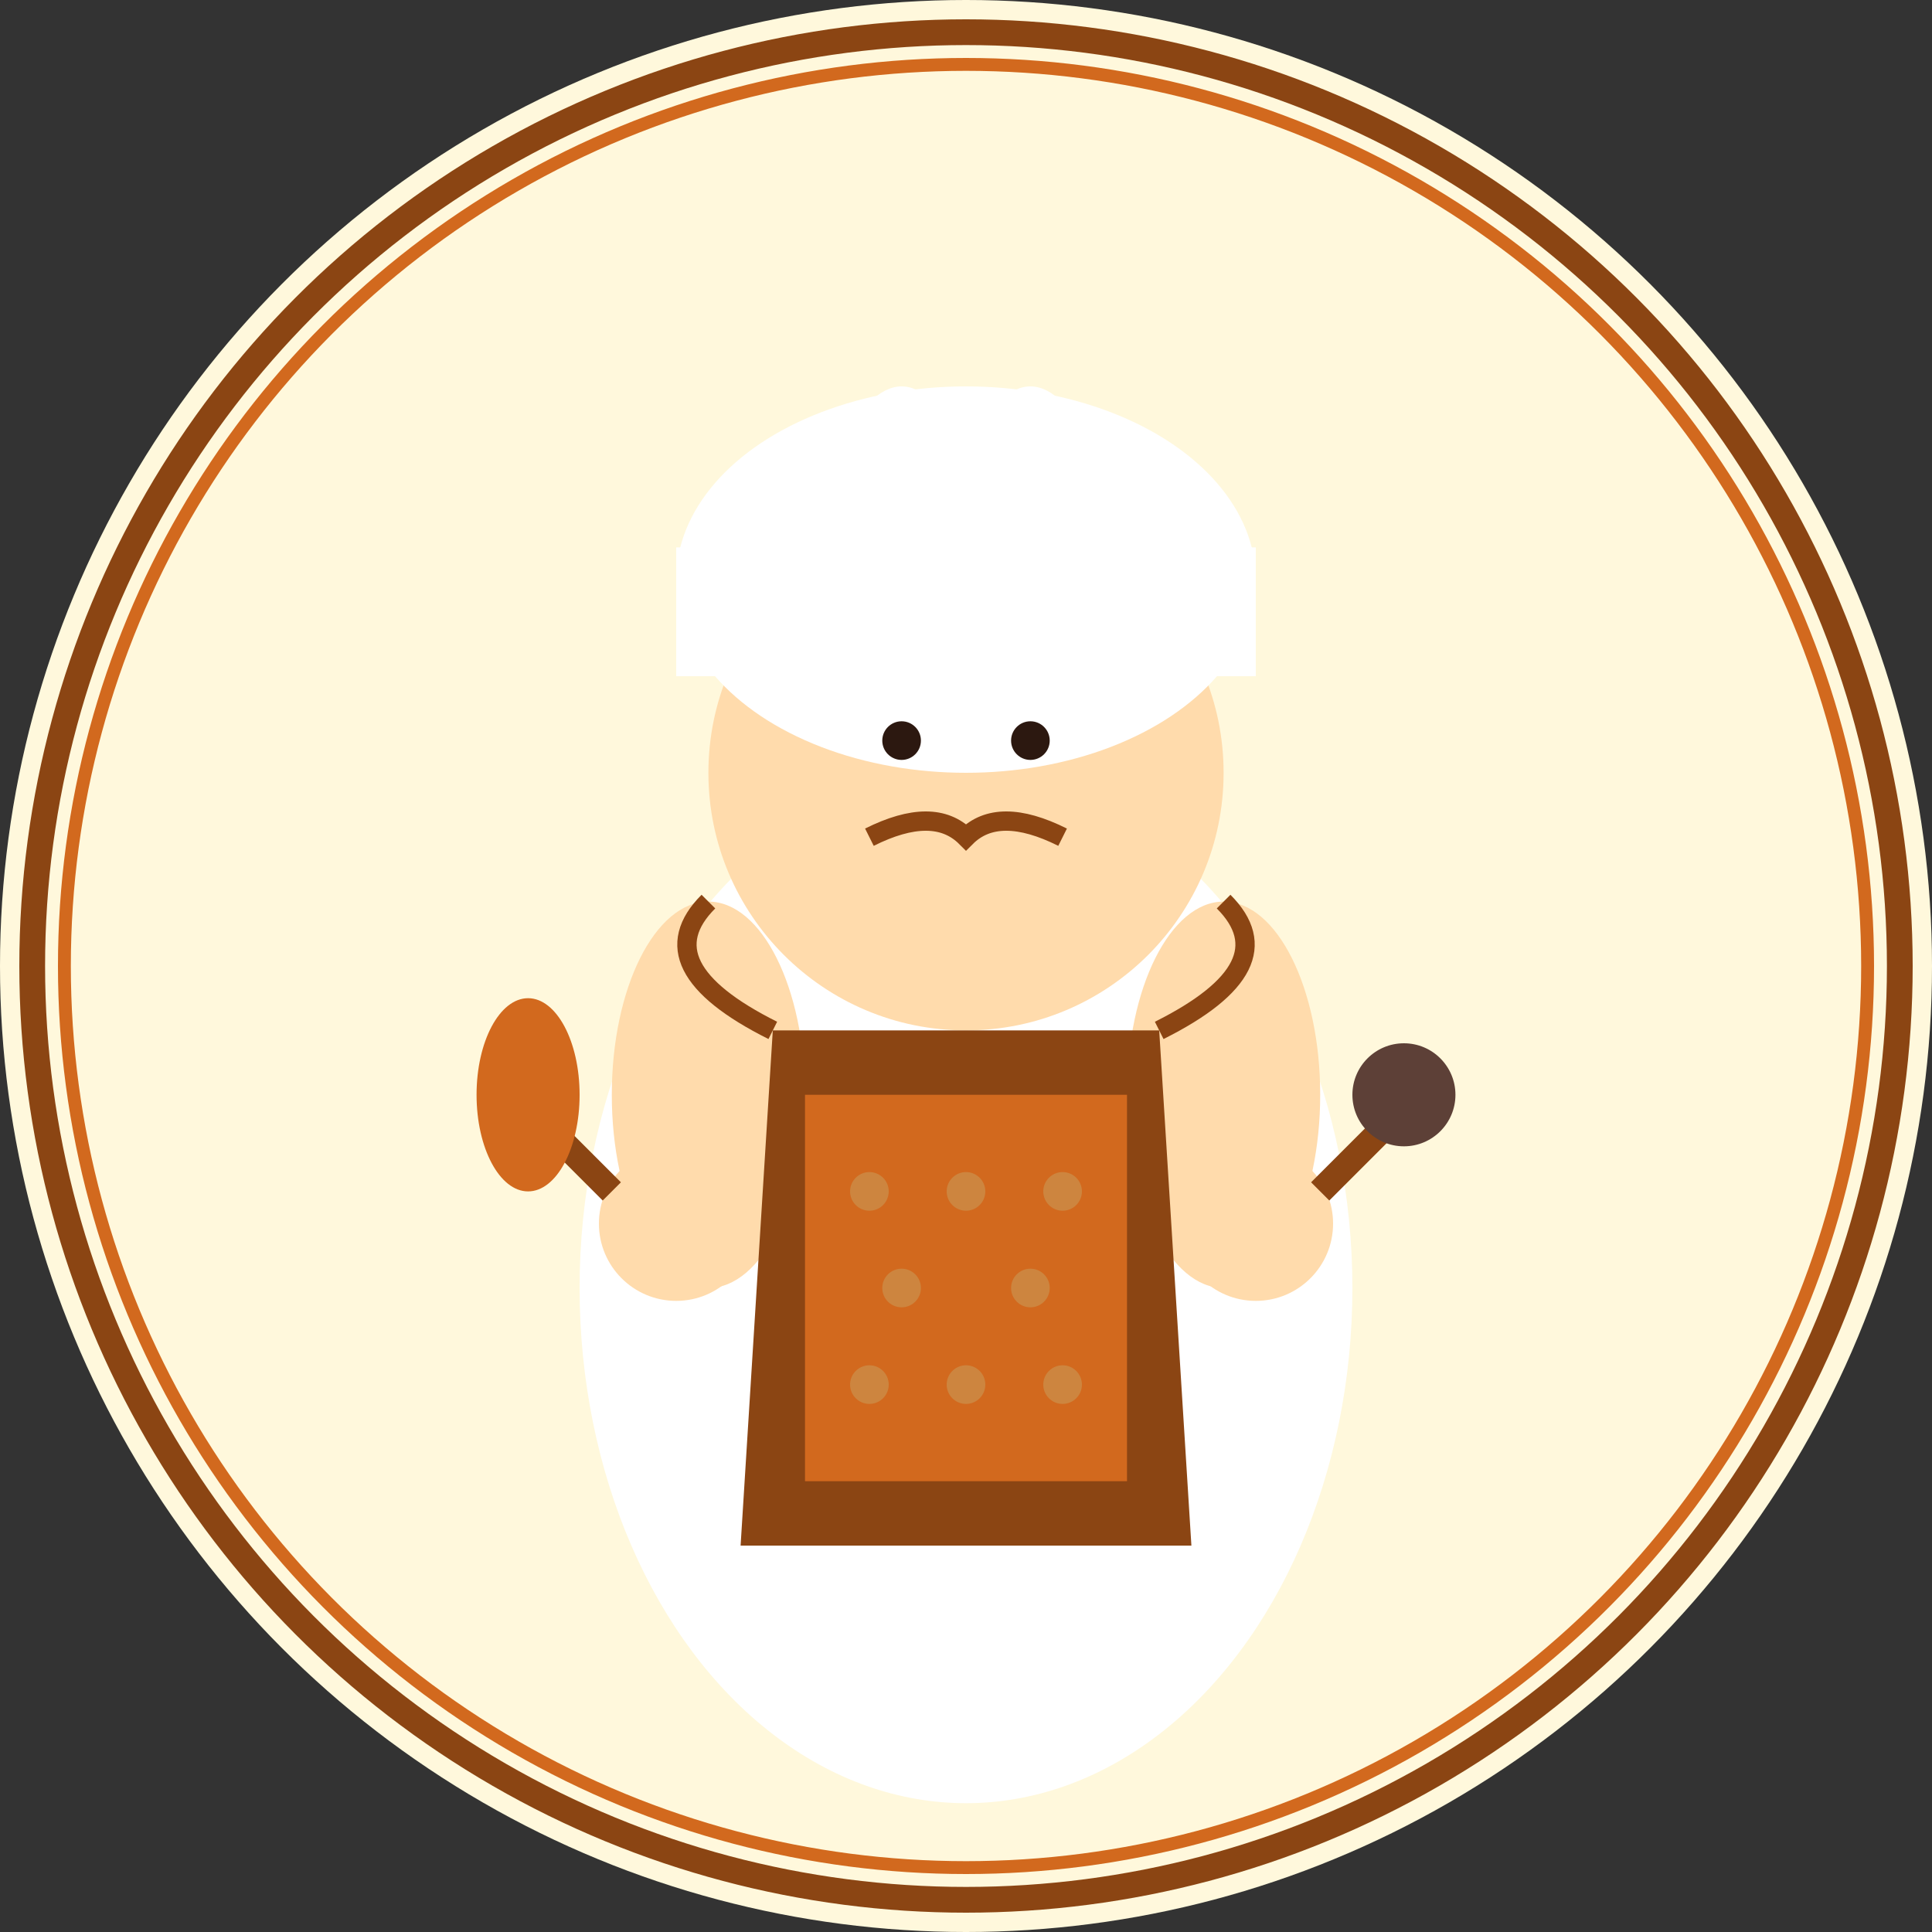 <svg width="300" height="300" viewBox="0 0 300 300" fill="none" xmlns="http://www.w3.org/2000/svg">
  <rect x="0" y="0" width="300" height="300" fill="#333333" stroke="none"/>
  <!-- Background -->
  <circle cx="150" cy="150" r="150" fill="#FFF8DC"/>
  
  <!-- Chef's body -->
  <ellipse cx="150" cy="200" rx="60" ry="80" fill="#FFFFFF"/>
  
  <!-- Chef's head -->
  <circle cx="150" cy="120" r="40" fill="#FFDBAC"/>
  
  <!-- Chef's hat -->
  <ellipse cx="150" cy="90" rx="45" ry="30" fill="#FFFFFF"/>
  <rect x="105" y="85" width="90" height="20" fill="#FFFFFF"/>
  <path d="M130 70 Q140 50 150 70 Q160 50 170 70" fill="#FFFFFF"/>
  
  <!-- Chef's eyes -->
  <circle cx="140" cy="115" r="3" fill="#2C1810"/>
  <circle cx="160" cy="115" r="3" fill="#2C1810"/>
  
  <!-- Chef's mustache -->
  <path d="M135 130 Q145 125 150 130 Q155 125 165 130" stroke="#8B4513" stroke-width="3" fill="none"/>
  
  <!-- Chef's arms -->
  <ellipse cx="110" cy="170" rx="15" ry="30" fill="#FFDBAC"/>
  <ellipse cx="190" cy="170" rx="15" ry="30" fill="#FFDBAC"/>
  
  <!-- Chef's hands -->
  <circle cx="105" cy="190" r="12" fill="#FFDBAC"/>
  <circle cx="195" cy="190" r="12" fill="#FFDBAC"/>
  
  <!-- Cooking utensils -->
  <line x1="95" y1="185" x2="85" y2="175" stroke="#8B4513" stroke-width="4"/>
  <ellipse cx="82" cy="170" rx="8" ry="15" fill="#D2691E"/>
  
  <line x1="205" y1="185" x2="215" y2="175" stroke="#8B4513" stroke-width="4"/>
  <circle cx="218" cy="170" r="8" fill="#5D4037"/>
  
  <!-- Chef's apron -->
  <path d="M120 160 L180 160 L185 240 L115 240 Z" fill="#8B4513"/>
  <rect x="125" y="170" width="50" height="60" fill="#D2691E"/>
  
  <!-- Apron strings -->
  <path d="M120 160 Q100 150 110 140" stroke="#8B4513" stroke-width="3" fill="none"/>
  <path d="M180 160 Q200 150 190 140" stroke="#8B4513" stroke-width="3" fill="none"/>
  
  <!-- Traditional Polish pattern on apron -->
  <circle cx="135" cy="185" r="3" fill="#CD853F"/>
  <circle cx="150" cy="185" r="3" fill="#CD853F"/>
  <circle cx="165" cy="185" r="3" fill="#CD853F"/>
  
  <circle cx="140" cy="200" r="3" fill="#CD853F"/>
  <circle cx="160" cy="200" r="3" fill="#CD853F"/>
  
  <circle cx="135" cy="215" r="3" fill="#CD853F"/>
  <circle cx="150" cy="215" r="3" fill="#CD853F"/>
  <circle cx="165" cy="215" r="3" fill="#CD853F"/>
  
  <!-- Border decoration -->
  <circle cx="150" cy="150" r="145" fill="none" stroke="#8B4513" stroke-width="4"/>
  <circle cx="150" cy="150" r="140" fill="none" stroke="#D2691E" stroke-width="2"/>
</svg>
